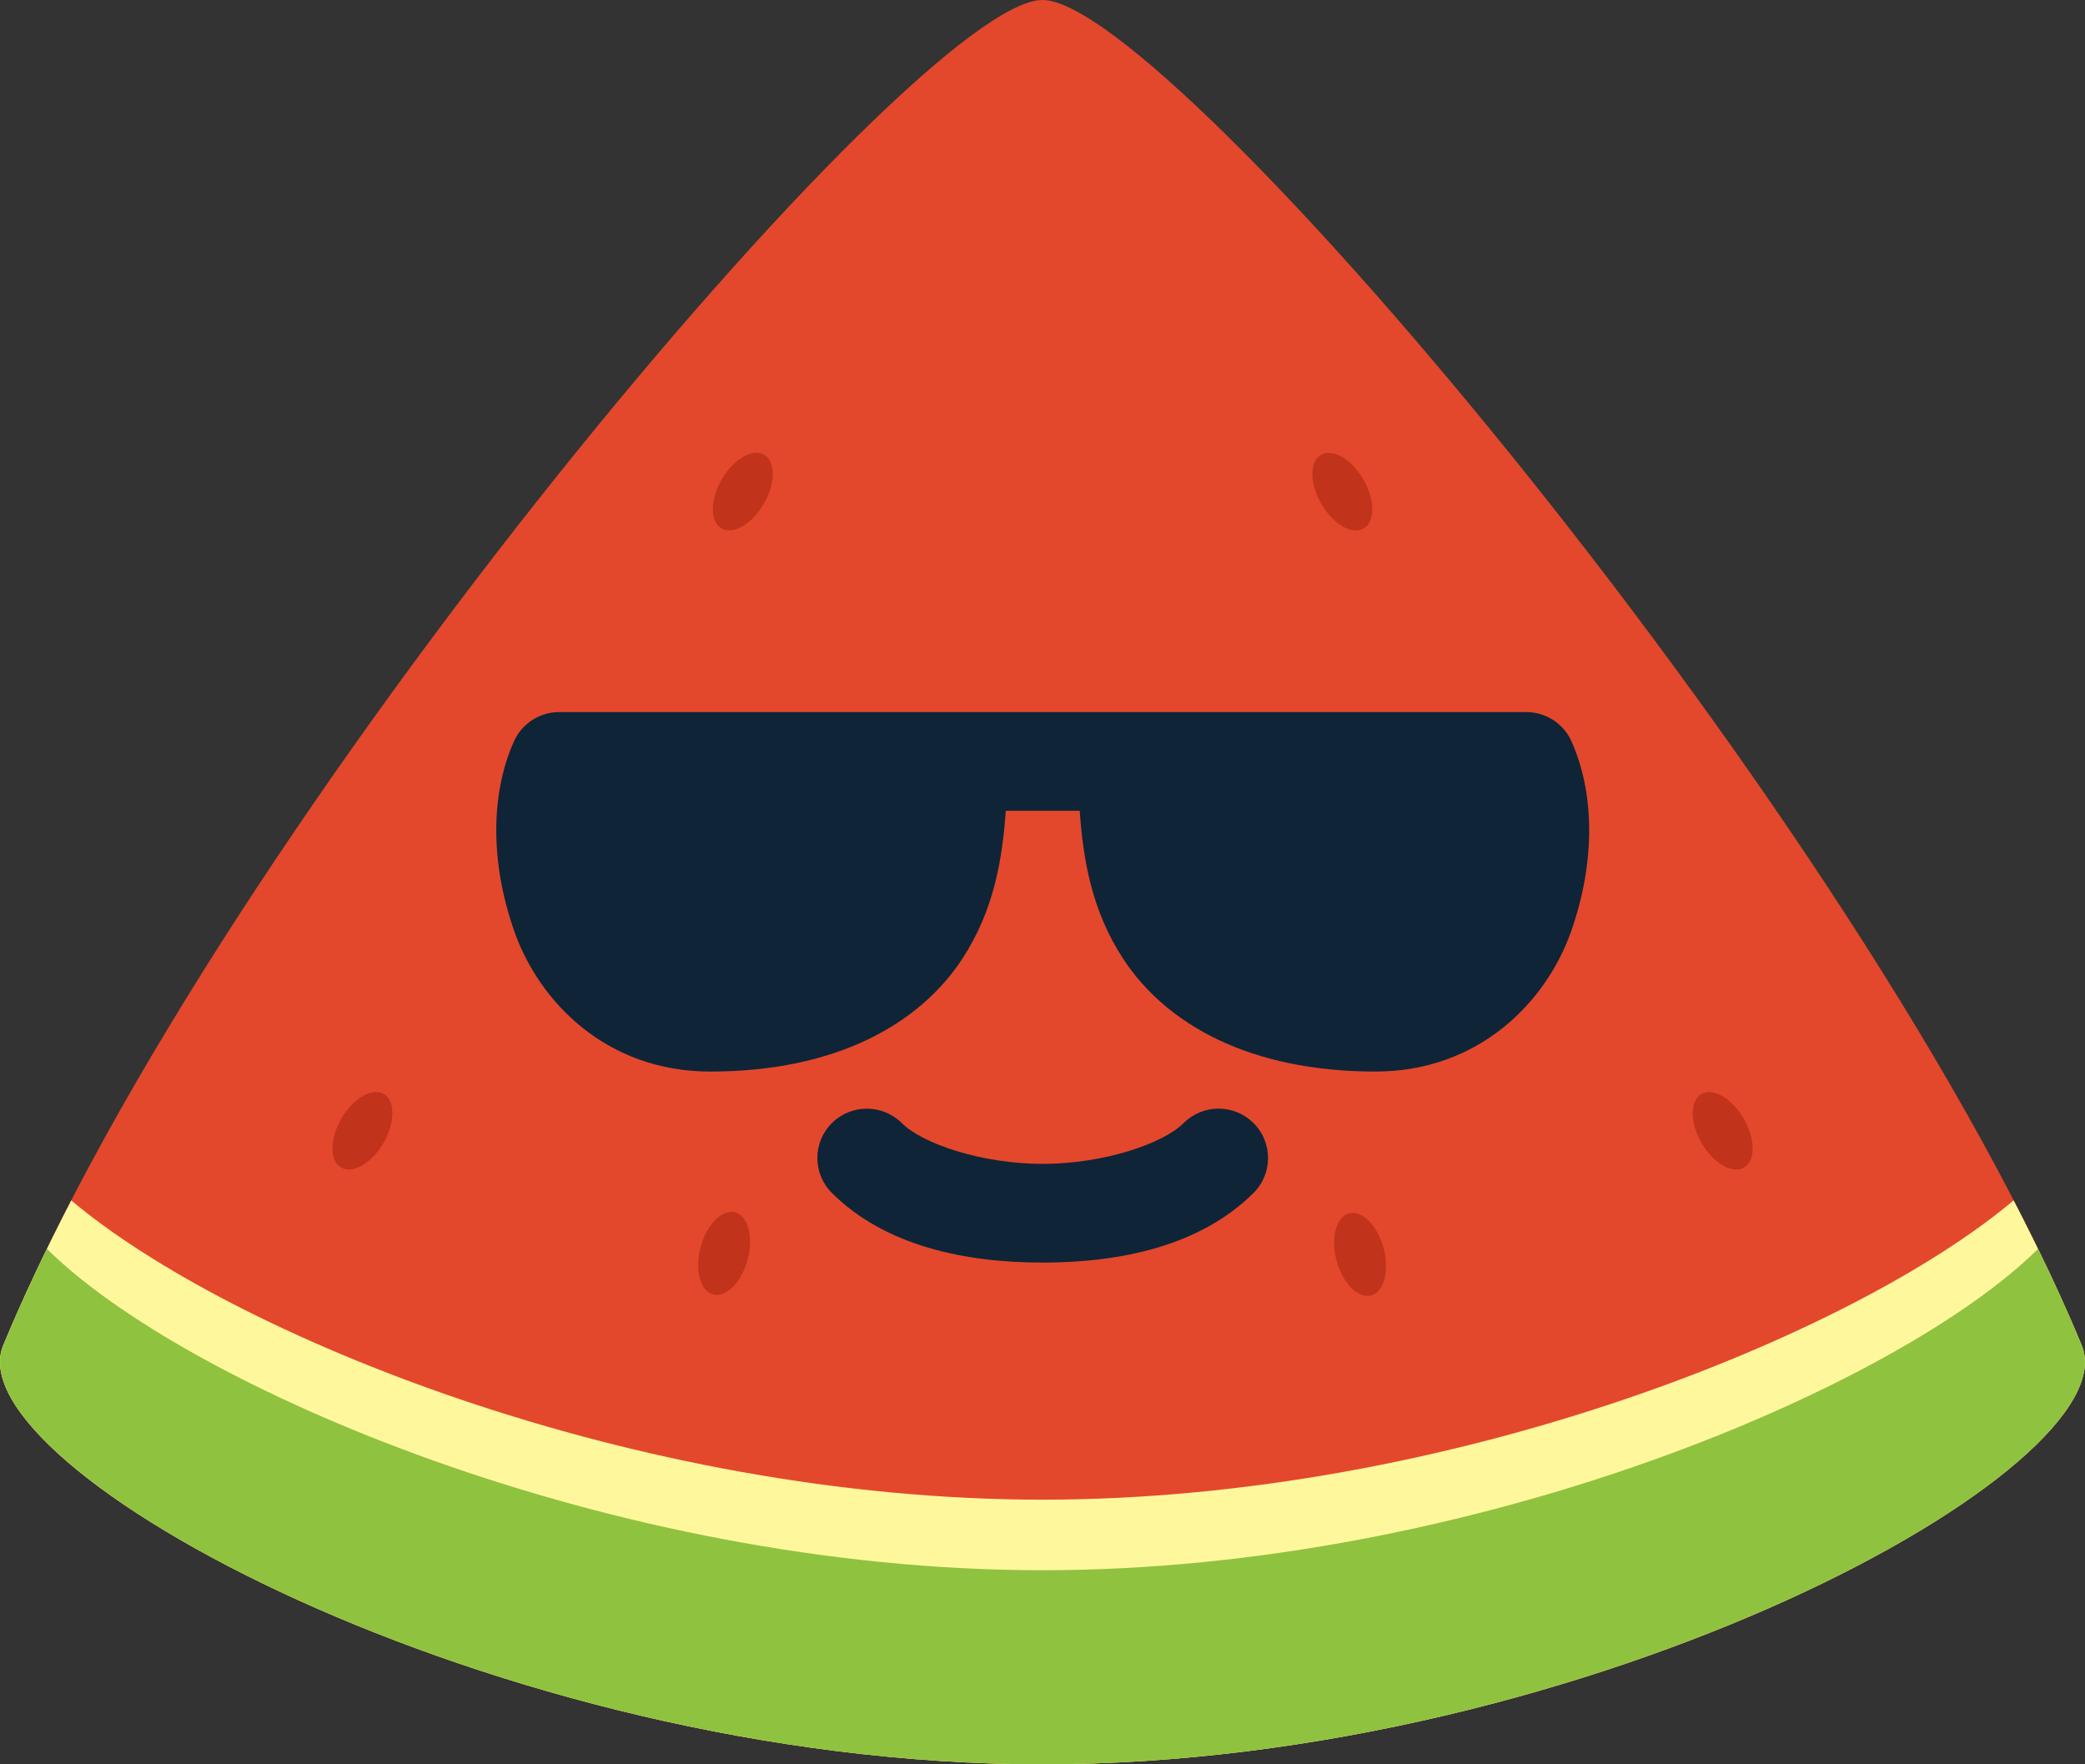<svg width="65" height="55" viewBox="0 0 65 55" fill="none" xmlns="http://www.w3.org/2000/svg">
<rect x="0" y="0" width="65" height="55" fill="#333333" stroke="none"/>
<g clip-path="url(#clip0_149_145)">
<path d="M32.5 3.78634e-06C28.532 -0.011 6.824 25.709 0.1 41.938C-1.46 45.703 15.374 55 32.499 55C49.624 55 66.458 45.703 64.897 41.938C58.175 25.709 36.467 -0.011 32.5 3.78634e-06Z" fill="#E3482C"/>
<path d="M2.222 37.419C1.413 38.983 0.697 40.498 0.1 41.938C-1.46 45.703 15.374 55 32.499 55C49.623 55 66.458 45.703 64.897 41.938C64.3 40.499 63.585 38.983 62.775 37.419C57.812 41.605 45.238 46.75 32.497 46.75C19.757 46.75 7.184 41.605 2.219 37.419H2.222Z" fill="#FFF79C"/>
<path d="M1.463 38.931C0.96 39.962 0.503 40.967 0.102 41.938C-1.459 45.702 15.375 55 32.5 55C49.625 55 66.459 45.702 64.898 41.938C64.496 40.967 64.039 39.962 63.537 38.931C59.215 43.217 45.949 48.95 32.5 48.95C19.051 48.95 5.784 43.217 1.463 38.931Z" fill="#8FC23F"/>
<path d="M54.362 34.874C54.729 35.507 54.732 36.19 54.368 36.4C54.005 36.609 53.414 36.265 53.048 35.632C52.681 34.998 52.678 34.316 53.042 34.105C53.405 33.897 53.996 34.241 54.362 34.874Z" fill="#C1331A"/>
<path d="M42.504 14.948C42.871 15.581 42.874 16.264 42.511 16.474C42.147 16.683 41.556 16.338 41.19 15.705C40.823 15.072 40.821 14.389 41.184 14.179C41.547 13.969 42.139 14.315 42.504 14.948Z" fill="#C1331A"/>
<path d="M43.133 38.907C43.323 39.614 43.148 40.275 42.744 40.383C42.34 40.49 41.857 40.005 41.667 39.3C41.478 38.594 41.652 37.932 42.056 37.825C42.461 37.717 42.944 38.202 43.133 38.907Z" fill="#C1331A"/>
<path d="M10.642 34.87C10.275 35.504 10.272 36.186 10.635 36.396C10.998 36.606 11.59 36.261 11.956 35.628C12.321 34.994 12.325 34.312 11.962 34.102C11.599 33.893 11.007 34.237 10.642 34.87Z" fill="#C1331A"/>
<path d="M22.5 14.945C22.133 15.579 22.13 16.261 22.493 16.471C22.856 16.68 23.448 16.336 23.814 15.703C24.181 15.07 24.183 14.387 23.82 14.177C23.457 13.968 22.865 14.312 22.5 14.945Z" fill="#C1331A"/>
<path d="M21.842 38.876C21.651 39.582 21.827 40.243 22.23 40.351C22.636 40.458 23.118 39.973 23.307 39.268C23.498 38.562 23.322 37.9 22.919 37.793C22.515 37.685 22.031 38.17 21.842 38.876Z" fill="#C1331A"/>
<path d="M37.989 34.56C37.58 34.56 37.188 34.722 36.898 35.011C36.251 35.657 34.4 36.282 32.506 36.282C30.613 36.282 28.762 35.657 28.114 35.011C27.512 34.411 26.535 34.411 25.933 35.011C25.331 35.611 25.331 36.586 25.933 37.187C27.586 38.835 30.067 39.359 32.506 39.359C34.946 39.359 37.426 38.835 39.08 37.187C39.682 36.586 39.682 35.611 39.08 35.011C38.79 34.722 38.398 34.56 37.989 34.56Z" fill="#0F2437"/>
<path d="M17.431 22.198C16.823 22.198 16.272 22.555 16.024 23.108C15.307 24.706 15.262 26.846 16.038 29.044C16.814 31.239 18.913 33.404 22.139 33.404C26.054 33.404 28.664 31.933 30.004 29.883C30.995 28.365 31.251 26.757 31.355 25.275H33.66C33.765 26.757 34.02 28.365 35.011 29.883C36.351 31.933 38.962 33.404 42.876 33.404C46.103 33.404 48.2 31.239 48.976 29.044C49.752 26.848 49.706 24.706 48.99 23.108C48.742 22.555 48.191 22.198 47.583 22.198H17.432H17.431Z" fill="#0F2437"/>
</g>
<defs>
<clipPath id="clip0_149_145">
<rect width="65" height="55" fill="white"/>
</clipPath>
</defs>
</svg>
